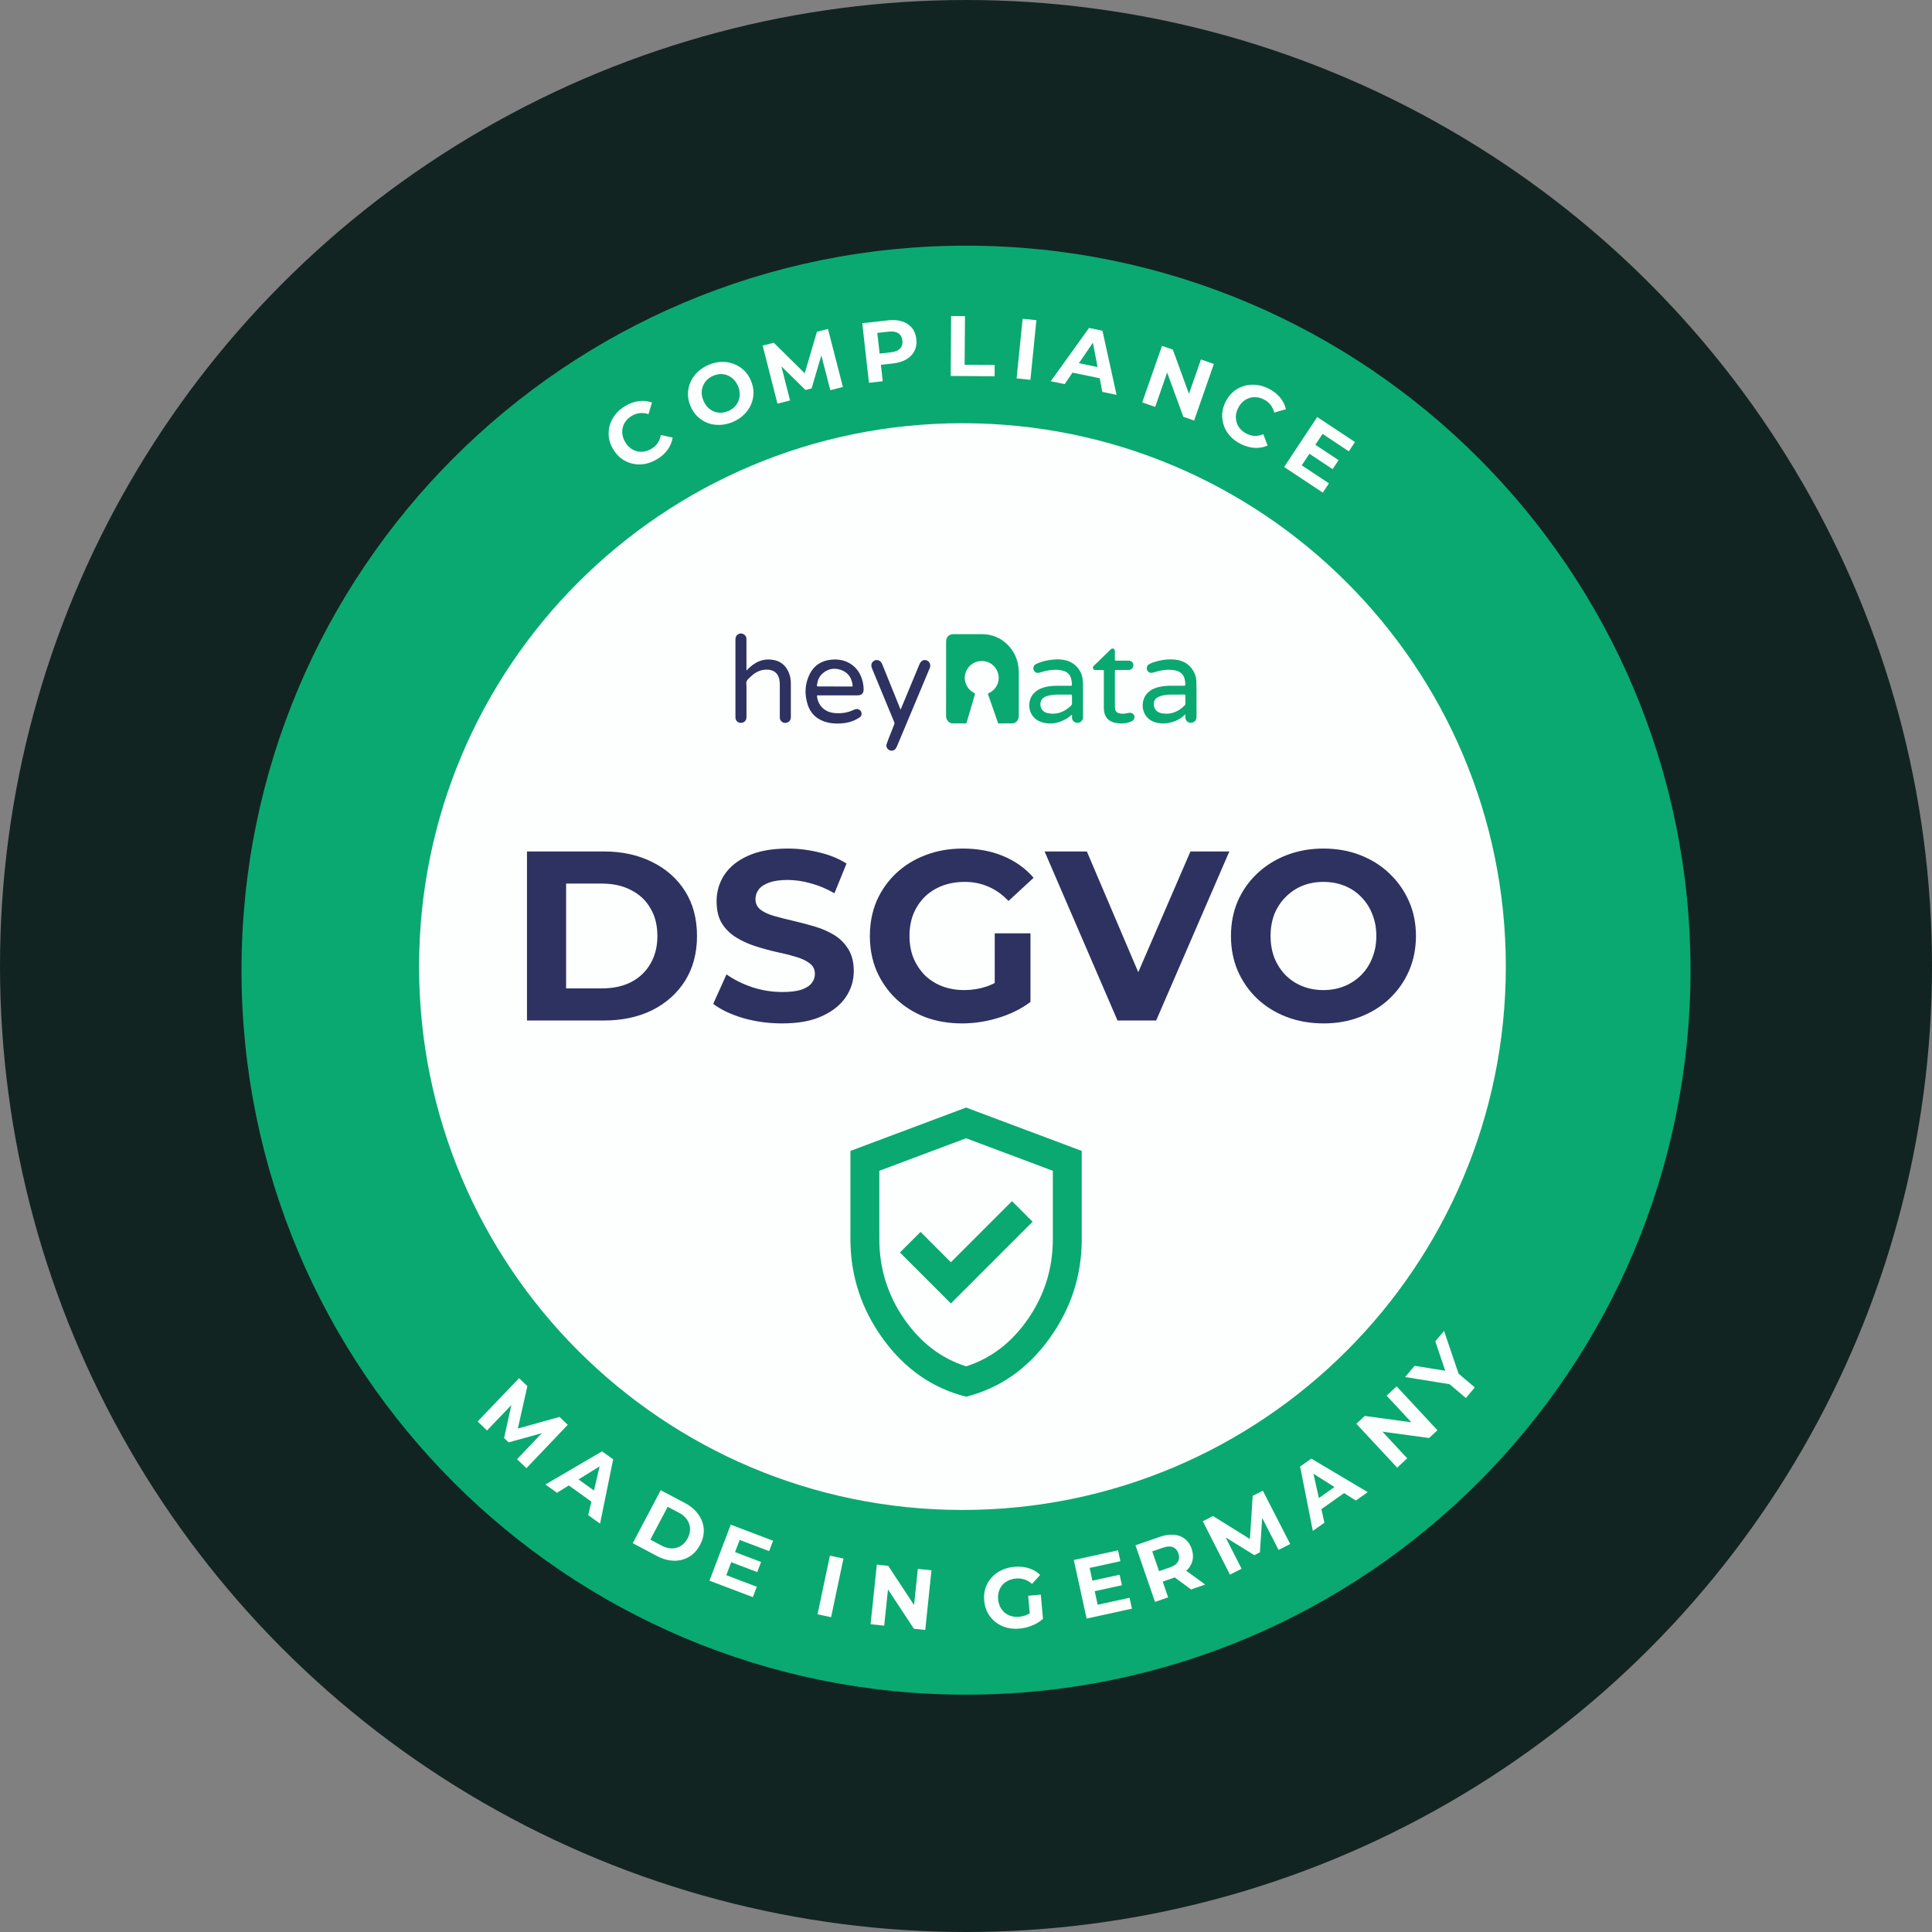 <?xml version="1.0" encoding="utf-8"?>
<svg xmlns="http://www.w3.org/2000/svg" fill="none" height="100%" overflow="visible" preserveAspectRatio="none" style="display: block;" viewBox="0 0 56 56" width="100%">
<rect x="0" y="0" width="56" height="56" fill="#808080" stroke="none"/>
<g id="Group">
<circle cx="28" cy="28" fill="#122422" id="Ellipse 2946" r="28"/>
<g id="Vector">
<path d="M28 49.121C39.598 49.121 49 39.719 49 28.121C49 16.523 39.598 7.121 28 7.121C16.402 7.121 7 16.523 7 28.121C7 39.719 16.402 49.121 28 49.121Z" fill="#0AA971"/>
<path d="M27.897 43.767C36.595 43.767 43.647 36.715 43.647 28.017C43.647 19.318 36.595 12.267 27.897 12.267C19.198 12.267 12.147 19.318 12.147 28.017C12.147 36.715 19.198 43.767 27.897 43.767Z" fill="#FCFFFE"/>
<path d="M27.562 37.781L29.93 35.413L29.333 34.816L27.562 36.587L26.683 35.707L26.085 36.304L27.562 37.781ZM28.003 40.484C27.032 40.239 26.23 39.682 25.598 38.813C24.966 37.943 24.65 36.978 24.65 35.916V33.36L28.003 32.103L31.355 33.36V35.916C31.355 36.978 31.039 37.943 30.407 38.813C29.775 39.682 28.973 40.239 28.003 40.484ZM28.003 39.604C28.729 39.373 29.329 38.912 29.804 38.221C30.279 37.529 30.517 36.761 30.517 35.916V33.936L28.003 32.993L25.488 33.936V35.916C25.488 36.761 25.726 37.529 26.201 38.221C26.676 38.912 27.276 39.373 28.003 39.604Z" fill="#0AA971"/>
<path d="M15.275 29.58V24.68H17.501C18.033 24.68 18.502 24.783 18.908 24.988C19.314 25.189 19.631 25.471 19.86 25.835C20.088 26.199 20.203 26.631 20.203 27.13C20.203 27.625 20.088 28.057 19.86 28.425C19.631 28.789 19.314 29.074 18.908 29.279C18.502 29.48 18.033 29.58 17.501 29.58H15.275ZM16.409 28.649H17.445C17.771 28.649 18.054 28.589 18.292 28.467C18.535 28.341 18.721 28.164 18.852 27.935C18.987 27.707 19.055 27.438 19.055 27.13C19.055 26.818 18.987 26.549 18.852 26.325C18.721 26.097 18.535 25.922 18.292 25.8C18.054 25.674 17.771 25.611 17.445 25.611H16.409V28.649ZM22.668 29.664C22.276 29.664 21.9 29.613 21.541 29.51C21.182 29.403 20.892 29.265 20.673 29.097L21.058 28.243C21.268 28.393 21.515 28.516 21.8 28.614C22.089 28.708 22.381 28.754 22.675 28.754C22.899 28.754 23.079 28.733 23.214 28.691C23.354 28.645 23.457 28.582 23.522 28.502C23.587 28.423 23.62 28.332 23.62 28.229C23.62 28.099 23.569 27.996 23.466 27.921C23.363 27.842 23.228 27.779 23.06 27.732C22.892 27.681 22.705 27.634 22.5 27.592C22.299 27.546 22.096 27.49 21.891 27.424C21.69 27.359 21.506 27.275 21.338 27.172C21.17 27.07 21.032 26.934 20.925 26.766C20.822 26.598 20.771 26.384 20.771 26.122C20.771 25.842 20.846 25.588 20.995 25.359C21.149 25.126 21.378 24.942 21.681 24.806C21.989 24.666 22.374 24.596 22.836 24.596C23.144 24.596 23.447 24.634 23.746 24.708C24.045 24.778 24.308 24.886 24.537 25.03L24.187 25.891C23.958 25.761 23.73 25.665 23.501 25.604C23.272 25.539 23.048 25.506 22.829 25.506C22.61 25.506 22.43 25.532 22.29 25.583C22.15 25.635 22.05 25.702 21.989 25.786C21.928 25.866 21.898 25.959 21.898 26.066C21.898 26.192 21.949 26.295 22.052 26.374C22.155 26.449 22.29 26.51 22.458 26.556C22.626 26.603 22.81 26.65 23.011 26.696C23.216 26.743 23.419 26.797 23.62 26.857C23.825 26.918 24.012 27 24.18 27.102C24.348 27.205 24.483 27.34 24.586 27.508C24.693 27.676 24.747 27.889 24.747 28.145C24.747 28.421 24.67 28.673 24.516 28.901C24.362 29.13 24.131 29.314 23.823 29.454C23.52 29.594 23.135 29.664 22.668 29.664ZM27.888 29.664C27.501 29.664 27.143 29.604 26.817 29.482C26.495 29.356 26.212 29.179 25.97 28.95C25.732 28.722 25.545 28.453 25.41 28.145C25.279 27.837 25.214 27.499 25.214 27.13C25.214 26.762 25.279 26.423 25.41 26.115C25.545 25.807 25.734 25.539 25.977 25.31C26.22 25.082 26.504 24.907 26.831 24.785C27.158 24.659 27.517 24.596 27.909 24.596C28.343 24.596 28.733 24.669 29.078 24.813C29.428 24.958 29.722 25.168 29.96 25.443L29.232 26.115C29.055 25.929 28.861 25.791 28.651 25.702C28.441 25.609 28.212 25.562 27.965 25.562C27.727 25.562 27.51 25.6 27.314 25.674C27.118 25.749 26.948 25.856 26.803 25.996C26.663 26.136 26.553 26.302 26.474 26.493C26.399 26.685 26.362 26.897 26.362 27.13C26.362 27.359 26.399 27.569 26.474 27.76C26.553 27.952 26.663 28.12 26.803 28.264C26.948 28.404 27.116 28.512 27.307 28.586C27.503 28.661 27.718 28.698 27.951 28.698C28.175 28.698 28.392 28.663 28.602 28.593C28.817 28.519 29.024 28.395 29.225 28.222L29.869 29.041C29.603 29.242 29.293 29.396 28.938 29.503C28.588 29.611 28.238 29.664 27.888 29.664ZM28.833 28.894V27.053H29.869V29.041L28.833 28.894ZM32.392 29.58L30.278 24.68H31.503L33.351 29.02H32.63L34.506 24.68H35.633L33.512 29.58H32.392ZM38.368 29.664C37.98 29.664 37.621 29.601 37.29 29.475C36.963 29.349 36.678 29.172 36.436 28.943C36.198 28.715 36.011 28.446 35.876 28.138C35.745 27.83 35.68 27.494 35.68 27.13C35.68 26.766 35.745 26.43 35.876 26.122C36.011 25.814 36.2 25.546 36.443 25.317C36.685 25.089 36.97 24.911 37.297 24.785C37.623 24.659 37.978 24.596 38.361 24.596C38.748 24.596 39.103 24.659 39.425 24.785C39.751 24.911 40.034 25.089 40.272 25.317C40.514 25.546 40.703 25.814 40.839 26.122C40.974 26.426 41.042 26.762 41.042 27.13C41.042 27.494 40.974 27.833 40.839 28.145C40.703 28.453 40.514 28.722 40.272 28.95C40.034 29.174 39.751 29.349 39.425 29.475C39.103 29.601 38.75 29.664 38.368 29.664ZM38.361 28.698C38.58 28.698 38.781 28.661 38.963 28.586C39.149 28.512 39.313 28.404 39.453 28.264C39.593 28.124 39.7 27.959 39.775 27.767C39.854 27.576 39.894 27.364 39.894 27.13C39.894 26.897 39.854 26.685 39.775 26.493C39.7 26.302 39.593 26.136 39.453 25.996C39.317 25.856 39.156 25.749 38.97 25.674C38.783 25.6 38.58 25.562 38.361 25.562C38.141 25.562 37.938 25.6 37.752 25.674C37.57 25.749 37.409 25.856 37.269 25.996C37.129 26.136 37.019 26.302 36.94 26.493C36.865 26.685 36.828 26.897 36.828 27.13C36.828 27.359 36.865 27.571 36.94 27.767C37.019 27.959 37.126 28.124 37.262 28.264C37.402 28.404 37.565 28.512 37.752 28.586C37.938 28.661 38.141 28.698 38.361 28.698Z" fill="#2D3261"/>
<path d="M27.423 19.673V18.604C27.423 18.461 27.504 18.381 27.647 18.381C27.916 18.381 28.185 18.381 28.454 18.381C28.752 18.381 29.008 18.485 29.216 18.698C29.383 18.868 29.489 19.088 29.518 19.324C29.526 19.392 29.53 19.461 29.53 19.529C29.53 19.932 29.53 20.336 29.53 20.739C29.53 20.795 29.521 20.849 29.484 20.894C29.467 20.917 29.445 20.935 29.42 20.948C29.395 20.961 29.367 20.968 29.339 20.968C29.211 20.969 29.083 20.968 28.956 20.969C28.948 20.97 28.941 20.968 28.936 20.964C28.93 20.96 28.926 20.954 28.925 20.947C28.831 20.674 28.736 20.402 28.641 20.13C28.634 20.108 28.64 20.1 28.658 20.092C28.729 20.06 28.792 20.012 28.84 19.952C28.889 19.892 28.922 19.821 28.937 19.745C28.996 19.49 28.814 19.215 28.555 19.169C28.285 19.121 28.045 19.274 27.977 19.536C27.924 19.744 28.031 19.983 28.224 20.077C28.259 20.094 28.264 20.109 28.253 20.145C28.174 20.408 28.097 20.672 28.021 20.936C28.013 20.963 28.002 20.97 27.975 20.97C27.864 20.969 27.753 20.966 27.642 20.97C27.503 20.977 27.421 20.865 27.422 20.752C27.424 20.392 27.423 20.032 27.423 19.673Z" fill="#0AA971"/>
<path d="M21.635 19.438C21.707 19.36 21.789 19.29 21.878 19.232C22.052 19.122 22.24 19.092 22.44 19.133C22.64 19.174 22.77 19.294 22.854 19.473C22.901 19.577 22.924 19.69 22.923 19.804C22.924 20.132 22.924 20.46 22.923 20.788C22.923 20.866 22.882 20.922 22.813 20.945C22.782 20.956 22.747 20.957 22.715 20.948C22.683 20.938 22.655 20.919 22.634 20.892C22.616 20.869 22.605 20.841 22.604 20.812C22.604 20.796 22.603 20.78 22.603 20.765C22.603 20.465 22.603 20.165 22.603 19.865C22.605 19.801 22.599 19.737 22.585 19.674C22.546 19.516 22.436 19.426 22.273 19.412C22.064 19.395 21.898 19.477 21.753 19.619C21.712 19.659 21.662 19.697 21.641 19.747C21.624 19.791 21.637 19.847 21.637 19.898C21.637 20.194 21.637 20.491 21.637 20.788C21.637 20.895 21.555 20.966 21.448 20.951C21.415 20.946 21.384 20.93 21.36 20.906C21.337 20.881 21.322 20.849 21.318 20.816C21.317 20.805 21.317 20.793 21.317 20.781C21.317 20.034 21.317 19.287 21.317 18.54C21.317 18.49 21.327 18.446 21.363 18.41C21.384 18.387 21.411 18.372 21.441 18.365C21.471 18.358 21.503 18.361 21.531 18.373C21.56 18.383 21.586 18.401 21.605 18.425C21.623 18.449 21.634 18.478 21.636 18.509C21.637 18.523 21.637 18.538 21.636 18.553V19.438L21.635 19.438Z" fill="#2D3261"/>
<path d="M24.294 20.155C24.1 20.155 23.905 20.155 23.711 20.155C23.681 20.155 23.678 20.163 23.682 20.19C23.718 20.462 23.91 20.642 24.186 20.668C24.381 20.686 24.568 20.661 24.746 20.576C24.782 20.559 24.82 20.545 24.86 20.554C24.916 20.567 24.957 20.599 24.97 20.657C24.977 20.683 24.975 20.711 24.965 20.736C24.954 20.762 24.936 20.783 24.912 20.797C24.788 20.88 24.647 20.934 24.499 20.956C24.331 20.98 24.163 20.981 23.997 20.943C23.704 20.876 23.499 20.703 23.409 20.416C23.318 20.129 23.328 19.836 23.459 19.559C23.583 19.297 23.797 19.152 24.088 19.122C24.259 19.105 24.424 19.122 24.579 19.2C24.745 19.281 24.876 19.419 24.948 19.588C25.002 19.71 25.031 19.843 25.033 19.976C25.035 20.095 24.977 20.155 24.857 20.155C24.669 20.155 24.482 20.155 24.294 20.155ZM24.197 19.898C24.36 19.898 24.524 19.898 24.688 19.898C24.71 19.898 24.717 19.892 24.714 19.869C24.691 19.655 24.589 19.495 24.381 19.42C24.176 19.347 23.987 19.384 23.827 19.535C23.737 19.621 23.695 19.731 23.682 19.854C23.678 19.897 23.678 19.897 23.722 19.897L24.197 19.898Z" fill="#2D3261"/>
<path d="M34.358 20.703C34.281 20.782 34.19 20.846 34.088 20.89C33.892 20.971 33.691 20.997 33.483 20.936C33.259 20.87 33.115 20.668 33.121 20.432C33.127 20.21 33.252 20.037 33.464 19.953C33.618 19.892 33.779 19.876 33.942 19.876C34.069 19.876 34.195 19.875 34.321 19.877C34.353 19.877 34.359 19.868 34.358 19.839C34.357 19.775 34.347 19.712 34.329 19.65C34.281 19.51 34.172 19.447 34.034 19.426C33.84 19.396 33.652 19.423 33.467 19.483C33.443 19.491 33.419 19.497 33.395 19.501C33.365 19.507 33.334 19.502 33.307 19.487C33.28 19.472 33.26 19.448 33.249 19.42C33.237 19.39 33.236 19.358 33.246 19.328C33.256 19.297 33.276 19.272 33.303 19.255C33.389 19.206 33.484 19.18 33.579 19.156C33.73 19.117 33.888 19.104 34.043 19.117C34.283 19.139 34.474 19.243 34.595 19.456C34.646 19.546 34.674 19.646 34.677 19.748C34.687 20.09 34.678 20.431 34.681 20.773C34.683 20.916 34.562 20.973 34.466 20.943C34.436 20.933 34.41 20.914 34.39 20.889C34.371 20.864 34.36 20.833 34.359 20.802C34.357 20.772 34.358 20.742 34.358 20.703ZM34.084 20.133C34.006 20.135 33.911 20.129 33.816 20.14C33.73 20.151 33.645 20.165 33.566 20.206C33.398 20.293 33.425 20.494 33.504 20.585C33.557 20.647 33.629 20.669 33.706 20.68C33.964 20.716 34.171 20.616 34.347 20.438C34.351 20.433 34.354 20.427 34.356 20.422C34.358 20.416 34.358 20.409 34.358 20.403C34.358 20.322 34.357 20.241 34.358 20.161C34.358 20.136 34.349 20.131 34.327 20.132C34.252 20.134 34.176 20.133 34.084 20.133Z" fill="#0AA971"/>
<path d="M31.073 20.712C31.009 20.764 30.949 20.813 30.88 20.851C30.666 20.966 30.44 21.006 30.204 20.936C29.787 20.814 29.733 20.316 29.983 20.079C30.082 19.984 30.203 19.933 30.336 19.905C30.444 19.884 30.553 19.875 30.662 19.877C30.786 19.877 30.911 19.877 31.035 19.877C31.064 19.877 31.071 19.868 31.07 19.841C31.067 19.758 31.058 19.678 31.021 19.602C30.971 19.503 30.884 19.456 30.781 19.433C30.656 19.405 30.53 19.412 30.404 19.429C30.315 19.444 30.227 19.466 30.142 19.494C30.088 19.512 30.037 19.511 29.994 19.468C29.929 19.406 29.942 19.294 30.021 19.252C30.131 19.198 30.249 19.16 30.371 19.14C30.538 19.108 30.707 19.099 30.875 19.136C31.003 19.164 31.12 19.229 31.21 19.325C31.3 19.42 31.359 19.54 31.379 19.669C31.387 19.722 31.392 19.776 31.392 19.83C31.392 20.149 31.392 20.468 31.392 20.787C31.392 20.816 31.386 20.844 31.372 20.869C31.358 20.895 31.337 20.916 31.312 20.93C31.287 20.945 31.259 20.952 31.23 20.952C31.201 20.952 31.172 20.944 31.148 20.93C31.126 20.918 31.107 20.901 31.094 20.879C31.081 20.858 31.073 20.834 31.073 20.809C31.072 20.776 31.073 20.744 31.073 20.712ZM31.072 20.283C31.072 20.244 31.07 20.204 31.072 20.165C31.073 20.14 31.065 20.133 31.04 20.133C30.921 20.134 30.802 20.134 30.684 20.133C30.58 20.13 30.477 20.142 30.376 20.167C30.288 20.192 30.206 20.23 30.172 20.322C30.122 20.458 30.185 20.635 30.373 20.672C30.628 20.724 30.841 20.64 31.027 20.471C31.059 20.442 31.079 20.411 31.072 20.366C31.07 20.338 31.07 20.311 31.072 20.283Z" fill="#0AA971"/>
<path d="M26.104 20.569L26.242 20.239C26.378 19.913 26.513 19.587 26.649 19.26C26.653 19.25 26.658 19.239 26.663 19.23C26.71 19.142 26.79 19.109 26.871 19.146C26.952 19.183 26.985 19.275 26.95 19.363C26.909 19.464 26.866 19.564 26.824 19.664C26.551 20.315 26.279 20.966 26.006 21.616C25.996 21.64 25.985 21.663 25.972 21.685C25.954 21.716 25.925 21.74 25.891 21.751C25.857 21.763 25.82 21.761 25.787 21.747C25.718 21.719 25.676 21.641 25.698 21.571C25.725 21.488 25.759 21.407 25.79 21.325C25.833 21.215 25.877 21.104 25.921 20.994C25.925 20.984 25.927 20.974 25.927 20.963C25.927 20.953 25.924 20.942 25.92 20.933C25.705 20.414 25.49 19.895 25.276 19.375C25.242 19.294 25.253 19.226 25.305 19.176C25.39 19.095 25.52 19.128 25.568 19.245C25.648 19.441 25.728 19.638 25.807 19.834C25.904 20.078 26.003 20.32 26.104 20.569Z" fill="#2D3261"/>
<path d="M31.996 20.006C31.996 19.823 31.996 19.64 31.996 19.456C31.996 19.428 31.988 19.42 31.96 19.421C31.892 19.423 31.825 19.421 31.757 19.421C31.723 19.421 31.696 19.412 31.683 19.379C31.67 19.346 31.682 19.321 31.706 19.298C31.863 19.146 32.019 18.993 32.176 18.841C32.203 18.815 32.23 18.785 32.273 18.804C32.316 18.822 32.316 18.859 32.316 18.898C32.315 18.971 32.316 19.044 32.315 19.117C32.315 19.142 32.321 19.149 32.347 19.149C32.471 19.148 32.595 19.148 32.719 19.149C32.747 19.148 32.773 19.157 32.796 19.172C32.818 19.188 32.835 19.21 32.843 19.236C32.853 19.263 32.854 19.292 32.846 19.32C32.839 19.348 32.823 19.372 32.801 19.391C32.773 19.412 32.738 19.422 32.703 19.42C32.585 19.42 32.468 19.42 32.35 19.42C32.322 19.42 32.316 19.428 32.316 19.456C32.316 19.792 32.316 20.127 32.316 20.463C32.316 20.512 32.319 20.562 32.342 20.608C32.354 20.631 32.374 20.649 32.398 20.659C32.488 20.698 32.58 20.693 32.674 20.671C32.693 20.666 32.712 20.663 32.732 20.661C32.808 20.655 32.862 20.69 32.88 20.755C32.887 20.786 32.882 20.819 32.867 20.847C32.852 20.875 32.828 20.897 32.798 20.909C32.683 20.96 32.557 20.98 32.432 20.967C32.349 20.96 32.268 20.945 32.195 20.905C32.08 20.842 32.022 20.741 32.002 20.615C31.995 20.557 31.993 20.499 31.995 20.441C31.995 20.296 31.995 20.151 31.996 20.006Z" fill="#0AA971"/>
<path d="M19.038 13.314C18.922 13.383 18.804 13.428 18.682 13.45C18.561 13.469 18.444 13.465 18.33 13.439C18.216 13.412 18.11 13.363 18.014 13.294C17.918 13.223 17.837 13.132 17.771 13.019C17.704 12.907 17.663 12.792 17.648 12.674C17.633 12.556 17.642 12.44 17.673 12.327C17.706 12.214 17.761 12.11 17.837 12.014C17.913 11.918 18.009 11.835 18.126 11.766C18.256 11.69 18.386 11.643 18.517 11.627C18.648 11.609 18.775 11.623 18.898 11.668L18.797 12.004C18.711 11.976 18.628 11.966 18.549 11.975C18.468 11.982 18.391 12.007 18.317 12.051C18.247 12.092 18.19 12.141 18.145 12.199C18.1 12.256 18.069 12.319 18.051 12.387C18.034 12.455 18.03 12.525 18.041 12.598C18.052 12.669 18.079 12.741 18.121 12.812C18.163 12.883 18.213 12.942 18.27 12.986C18.329 13.031 18.392 13.061 18.46 13.079C18.528 13.096 18.598 13.099 18.67 13.088C18.742 13.076 18.813 13.049 18.883 13.008C18.957 12.964 19.017 12.91 19.063 12.844C19.108 12.777 19.138 12.699 19.154 12.609L19.497 12.682C19.477 12.812 19.428 12.93 19.35 13.038C19.273 13.145 19.169 13.237 19.038 13.314Z" fill="#FCFFFE"/>
<path d="M21.243 12.229C21.117 12.283 20.991 12.312 20.865 12.316C20.741 12.32 20.624 12.302 20.513 12.261C20.403 12.219 20.305 12.157 20.219 12.075C20.134 11.993 20.066 11.892 20.015 11.773C19.965 11.654 19.94 11.535 19.94 11.417C19.942 11.297 19.967 11.184 20.014 11.076C20.062 10.967 20.13 10.87 20.22 10.784C20.309 10.698 20.416 10.628 20.541 10.575C20.667 10.522 20.792 10.493 20.915 10.49C21.039 10.486 21.155 10.505 21.265 10.547C21.375 10.588 21.474 10.649 21.561 10.731C21.647 10.812 21.715 10.912 21.766 11.033C21.817 11.151 21.841 11.271 21.84 11.392C21.839 11.511 21.814 11.625 21.766 11.733C21.72 11.839 21.651 11.935 21.562 12.021C21.474 12.107 21.368 12.176 21.243 12.229ZM21.108 11.915C21.179 11.884 21.239 11.845 21.289 11.795C21.339 11.745 21.378 11.687 21.404 11.622C21.43 11.557 21.443 11.488 21.441 11.415C21.44 11.342 21.424 11.267 21.392 11.191C21.359 11.115 21.317 11.051 21.265 10.999C21.214 10.947 21.156 10.908 21.091 10.882C21.027 10.855 20.96 10.842 20.889 10.843C20.817 10.845 20.746 10.861 20.674 10.891C20.603 10.921 20.542 10.961 20.491 11.011C20.442 11.061 20.404 11.118 20.378 11.183C20.351 11.248 20.338 11.318 20.339 11.391C20.341 11.464 20.358 11.538 20.39 11.614C20.422 11.689 20.463 11.753 20.515 11.807C20.567 11.859 20.625 11.898 20.689 11.925C20.754 11.951 20.822 11.964 20.893 11.962C20.964 11.961 21.036 11.945 21.108 11.915Z" fill="#FCFFFE"/>
<path d="M22.535 11.7L22.106 10.017L22.428 9.935L23.448 10.94L23.277 10.984L23.679 9.616L23.999 9.535L24.432 11.217L24.067 11.31L23.778 10.188L23.846 10.17L23.524 11.259L23.348 11.304L22.532 10.505L22.614 10.484L22.9 11.607L22.535 11.7Z" fill="#FCFFFE"/>
<path d="M25.187 11.095L24.993 9.369L25.741 9.285C25.895 9.267 26.031 9.278 26.149 9.316C26.266 9.353 26.36 9.415 26.432 9.502C26.503 9.589 26.546 9.697 26.561 9.827C26.575 9.955 26.557 10.07 26.507 10.17C26.457 10.271 26.378 10.353 26.272 10.416C26.166 10.478 26.036 10.518 25.881 10.535L25.356 10.594L25.513 10.394L25.587 11.05L25.187 11.095ZM25.518 10.439L25.319 10.269L25.822 10.212C25.946 10.198 26.035 10.162 26.09 10.102C26.145 10.043 26.167 9.966 26.156 9.873C26.146 9.777 26.107 9.707 26.04 9.661C25.973 9.615 25.878 9.599 25.755 9.613L25.252 9.669L25.408 9.46L25.518 10.439Z" fill="#FCFFFE"/>
<path d="M27.556 10.897L27.569 9.16L27.971 9.163L27.96 10.572L28.831 10.579L28.829 10.907L27.556 10.897Z" fill="#FCFFFE"/>
<path d="M29.467 10.968L29.641 9.24L30.041 9.28L29.867 11.009L29.467 10.968Z" fill="#FCFFFE"/>
<path d="M30.456 11.05L31.566 9.506L31.955 9.586L32.364 11.445L31.951 11.359L31.639 9.729L31.795 9.761L30.86 11.134L30.456 11.05ZM30.911 10.764L31.077 10.487L31.952 10.668L31.997 10.989L30.911 10.764Z" fill="#FCFFFE"/>
<path d="M33.108 11.664L33.681 10.024L33.995 10.134L34.55 11.653L34.398 11.6L34.81 10.419L35.185 10.55L34.612 12.19L34.3 12.081L33.743 10.561L33.895 10.614L33.483 11.795L33.108 11.664Z" fill="#FCFFFE"/>
<path d="M35.962 12.868C35.842 12.808 35.74 12.732 35.656 12.642C35.574 12.55 35.514 12.449 35.475 12.339C35.436 12.229 35.42 12.114 35.426 11.995C35.434 11.876 35.467 11.759 35.526 11.642C35.585 11.525 35.66 11.429 35.75 11.352C35.842 11.276 35.944 11.221 36.056 11.187C36.169 11.153 36.287 11.143 36.408 11.156C36.53 11.167 36.652 11.204 36.773 11.265C36.907 11.332 37.017 11.417 37.1 11.519C37.187 11.62 37.244 11.734 37.273 11.861L36.935 11.958C36.912 11.87 36.876 11.796 36.826 11.733C36.776 11.669 36.713 11.618 36.636 11.579C36.564 11.543 36.492 11.521 36.419 11.514C36.347 11.507 36.277 11.515 36.21 11.537C36.144 11.559 36.083 11.594 36.027 11.642C35.973 11.69 35.927 11.752 35.89 11.825C35.852 11.899 35.83 11.973 35.823 12.045C35.818 12.118 35.826 12.188 35.848 12.255C35.87 12.322 35.906 12.382 35.954 12.436C36.003 12.49 36.063 12.536 36.136 12.572C36.212 12.611 36.291 12.632 36.371 12.635C36.451 12.637 36.534 12.62 36.618 12.585L36.742 12.914C36.622 12.967 36.496 12.989 36.363 12.981C36.231 12.974 36.097 12.937 35.962 12.868Z" fill="#FCFFFE"/>
<path d="M38.102 12.876L38.799 13.337L38.627 13.598L37.929 13.136L38.102 12.876ZM37.732 13.488L38.52 14.01L38.342 14.279L37.221 13.536L38.18 12.088L39.275 12.813L39.096 13.082L38.335 12.577L37.732 13.488Z" fill="#FCFFFE"/>
<path d="M13.844 41.202L15.046 39.947L15.286 40.177L14.973 41.575L14.845 41.453L16.218 41.07L16.457 41.298L15.259 42.556L14.986 42.296L15.786 41.457L15.836 41.505L14.742 41.808L14.611 41.682L14.857 40.568L14.918 40.626L14.117 41.463L13.844 41.202Z" fill="#FCFFFE"/>
<path d="M15.809 43.029L17.451 42.068L17.773 42.299L17.393 44.164L17.05 43.918L17.427 42.301L17.556 42.394L16.144 43.269L15.809 43.029ZM16.341 42.952L16.606 42.766L17.332 43.286L17.243 43.598L16.341 42.952Z" fill="#FCFFFE"/>
<path d="M18.341 44.731L19.151 43.195L19.849 43.563C20.016 43.651 20.146 43.761 20.24 43.893C20.334 44.023 20.387 44.164 20.398 44.316C20.409 44.468 20.374 44.622 20.291 44.779C20.209 44.934 20.102 45.05 19.969 45.128C19.837 45.204 19.691 45.241 19.529 45.238C19.369 45.234 19.205 45.188 19.038 45.1L18.341 44.731ZM18.85 44.627L19.175 44.799C19.277 44.853 19.376 44.88 19.471 44.882C19.568 44.882 19.655 44.858 19.734 44.808C19.815 44.758 19.88 44.685 19.931 44.589C19.983 44.491 20.006 44.395 20.001 44.303C19.998 44.209 19.968 44.124 19.912 44.045C19.858 43.967 19.78 43.9 19.678 43.846L19.353 43.675L18.85 44.627Z" fill="#FCFFFE"/>
<path d="M21.278 44.978L22.06 45.275L21.949 45.568L21.167 45.271L21.278 44.978ZM21.052 45.657L21.936 45.993L21.822 46.294L20.564 45.817L21.181 44.193L22.408 44.659L22.294 44.96L21.44 44.636L21.052 45.657Z" fill="#FCFFFE"/>
<path d="M23.697 46.792L24.055 45.092L24.448 45.175L24.09 46.875L23.697 46.792Z" fill="#FCFFFE"/>
<path d="M25.234 47.079L25.415 45.351L25.745 45.386L26.635 46.736L26.474 46.719L26.604 45.475L26.999 45.517L26.819 47.245L26.49 47.21L25.599 45.859L25.759 45.876L25.629 47.12L25.234 47.079Z" fill="#FCFFFE"/>
<path d="M29.551 47.206C29.414 47.218 29.286 47.208 29.167 47.175C29.049 47.141 28.944 47.087 28.851 47.014C28.76 46.94 28.685 46.852 28.628 46.747C28.572 46.642 28.538 46.525 28.527 46.395C28.515 46.265 28.528 46.143 28.564 46.03C28.602 45.917 28.66 45.816 28.739 45.728C28.817 45.64 28.913 45.569 29.024 45.516C29.136 45.461 29.261 45.428 29.399 45.415C29.552 45.402 29.692 45.415 29.819 45.455C29.947 45.495 30.057 45.56 30.15 45.65L29.914 45.91C29.845 45.85 29.773 45.807 29.696 45.782C29.619 45.756 29.536 45.747 29.449 45.755C29.365 45.762 29.29 45.782 29.223 45.815C29.156 45.847 29.099 45.89 29.052 45.944C29.007 45.998 28.974 46.06 28.952 46.13C28.931 46.2 28.925 46.276 28.932 46.359C28.939 46.439 28.959 46.512 28.991 46.578C29.026 46.643 29.07 46.699 29.123 46.745C29.179 46.79 29.242 46.823 29.312 46.843C29.383 46.863 29.46 46.87 29.543 46.862C29.622 46.855 29.697 46.836 29.769 46.805C29.843 46.772 29.912 46.722 29.977 46.654L30.231 46.923C30.143 47.003 30.038 47.067 29.916 47.116C29.796 47.165 29.674 47.195 29.551 47.206ZM29.86 46.904L29.802 46.254L30.168 46.221L30.231 46.923L29.86 46.904Z" fill="#FCFFFE"/>
<path d="M31.636 45.822L32.453 45.644L32.519 45.949L31.702 46.128L31.636 45.822ZM31.817 46.514L32.741 46.312L32.81 46.627L31.496 46.915L31.125 45.217L32.407 44.937L32.476 45.252L31.584 45.447L31.817 46.514Z" fill="#FCFFFE"/>
<path d="M33.479 46.432L32.912 44.79L33.623 44.544C33.77 44.493 33.905 44.474 34.028 44.486C34.15 44.496 34.256 44.535 34.344 44.605C34.433 44.674 34.499 44.77 34.541 44.894C34.584 45.016 34.591 45.131 34.564 45.24C34.536 45.348 34.478 45.444 34.388 45.527C34.297 45.611 34.179 45.678 34.032 45.729L33.532 45.901L33.644 45.676L33.859 46.3L33.479 46.432ZM34.523 46.071L33.907 45.617L34.312 45.477L34.933 45.929L34.523 46.071ZM33.658 45.719L33.428 45.599L33.906 45.434C34.023 45.393 34.102 45.338 34.143 45.268C34.183 45.196 34.188 45.116 34.157 45.027C34.126 44.936 34.072 44.876 33.997 44.845C33.922 44.815 33.826 44.821 33.708 44.861L33.23 45.026L33.336 44.788L33.658 45.719Z" fill="#FCFFFE"/>
<path d="M35.651 45.642L34.864 44.094L35.16 43.943L36.375 44.7L36.218 44.78L36.31 43.358L36.604 43.208L37.397 44.754L37.06 44.925L36.532 43.894L36.594 43.862L36.519 44.995L36.358 45.077L35.387 44.477L35.462 44.438L35.988 45.471L35.651 45.642Z" fill="#FCFFFE"/>
<path d="M38.053 44.374L37.684 42.508L38.009 42.279L39.645 43.251L39.3 43.494L37.897 42.607L38.026 42.516L38.389 44.137L38.053 44.374ZM38.154 43.847L38.066 43.536L38.796 43.021L39.061 43.207L38.154 43.847Z" fill="#FCFFFE"/>
<path d="M40.498 42.541L39.315 41.269L39.559 41.042L41.161 41.26L41.043 41.37L40.191 40.454L40.482 40.184L41.665 41.456L41.423 41.681L39.819 41.464L39.937 41.354L40.789 42.27L40.498 42.541Z" fill="#FCFFFE"/>
<path d="M42.489 40.522L41.946 40.063L42.191 40.15L40.728 39.914L41.003 39.588L42.126 39.77L41.968 39.958L41.602 38.879L41.857 38.578L42.334 39.982L42.206 39.756L42.748 40.215L42.489 40.522Z" fill="#FCFFFE"/>
</g>
</g>
</svg>